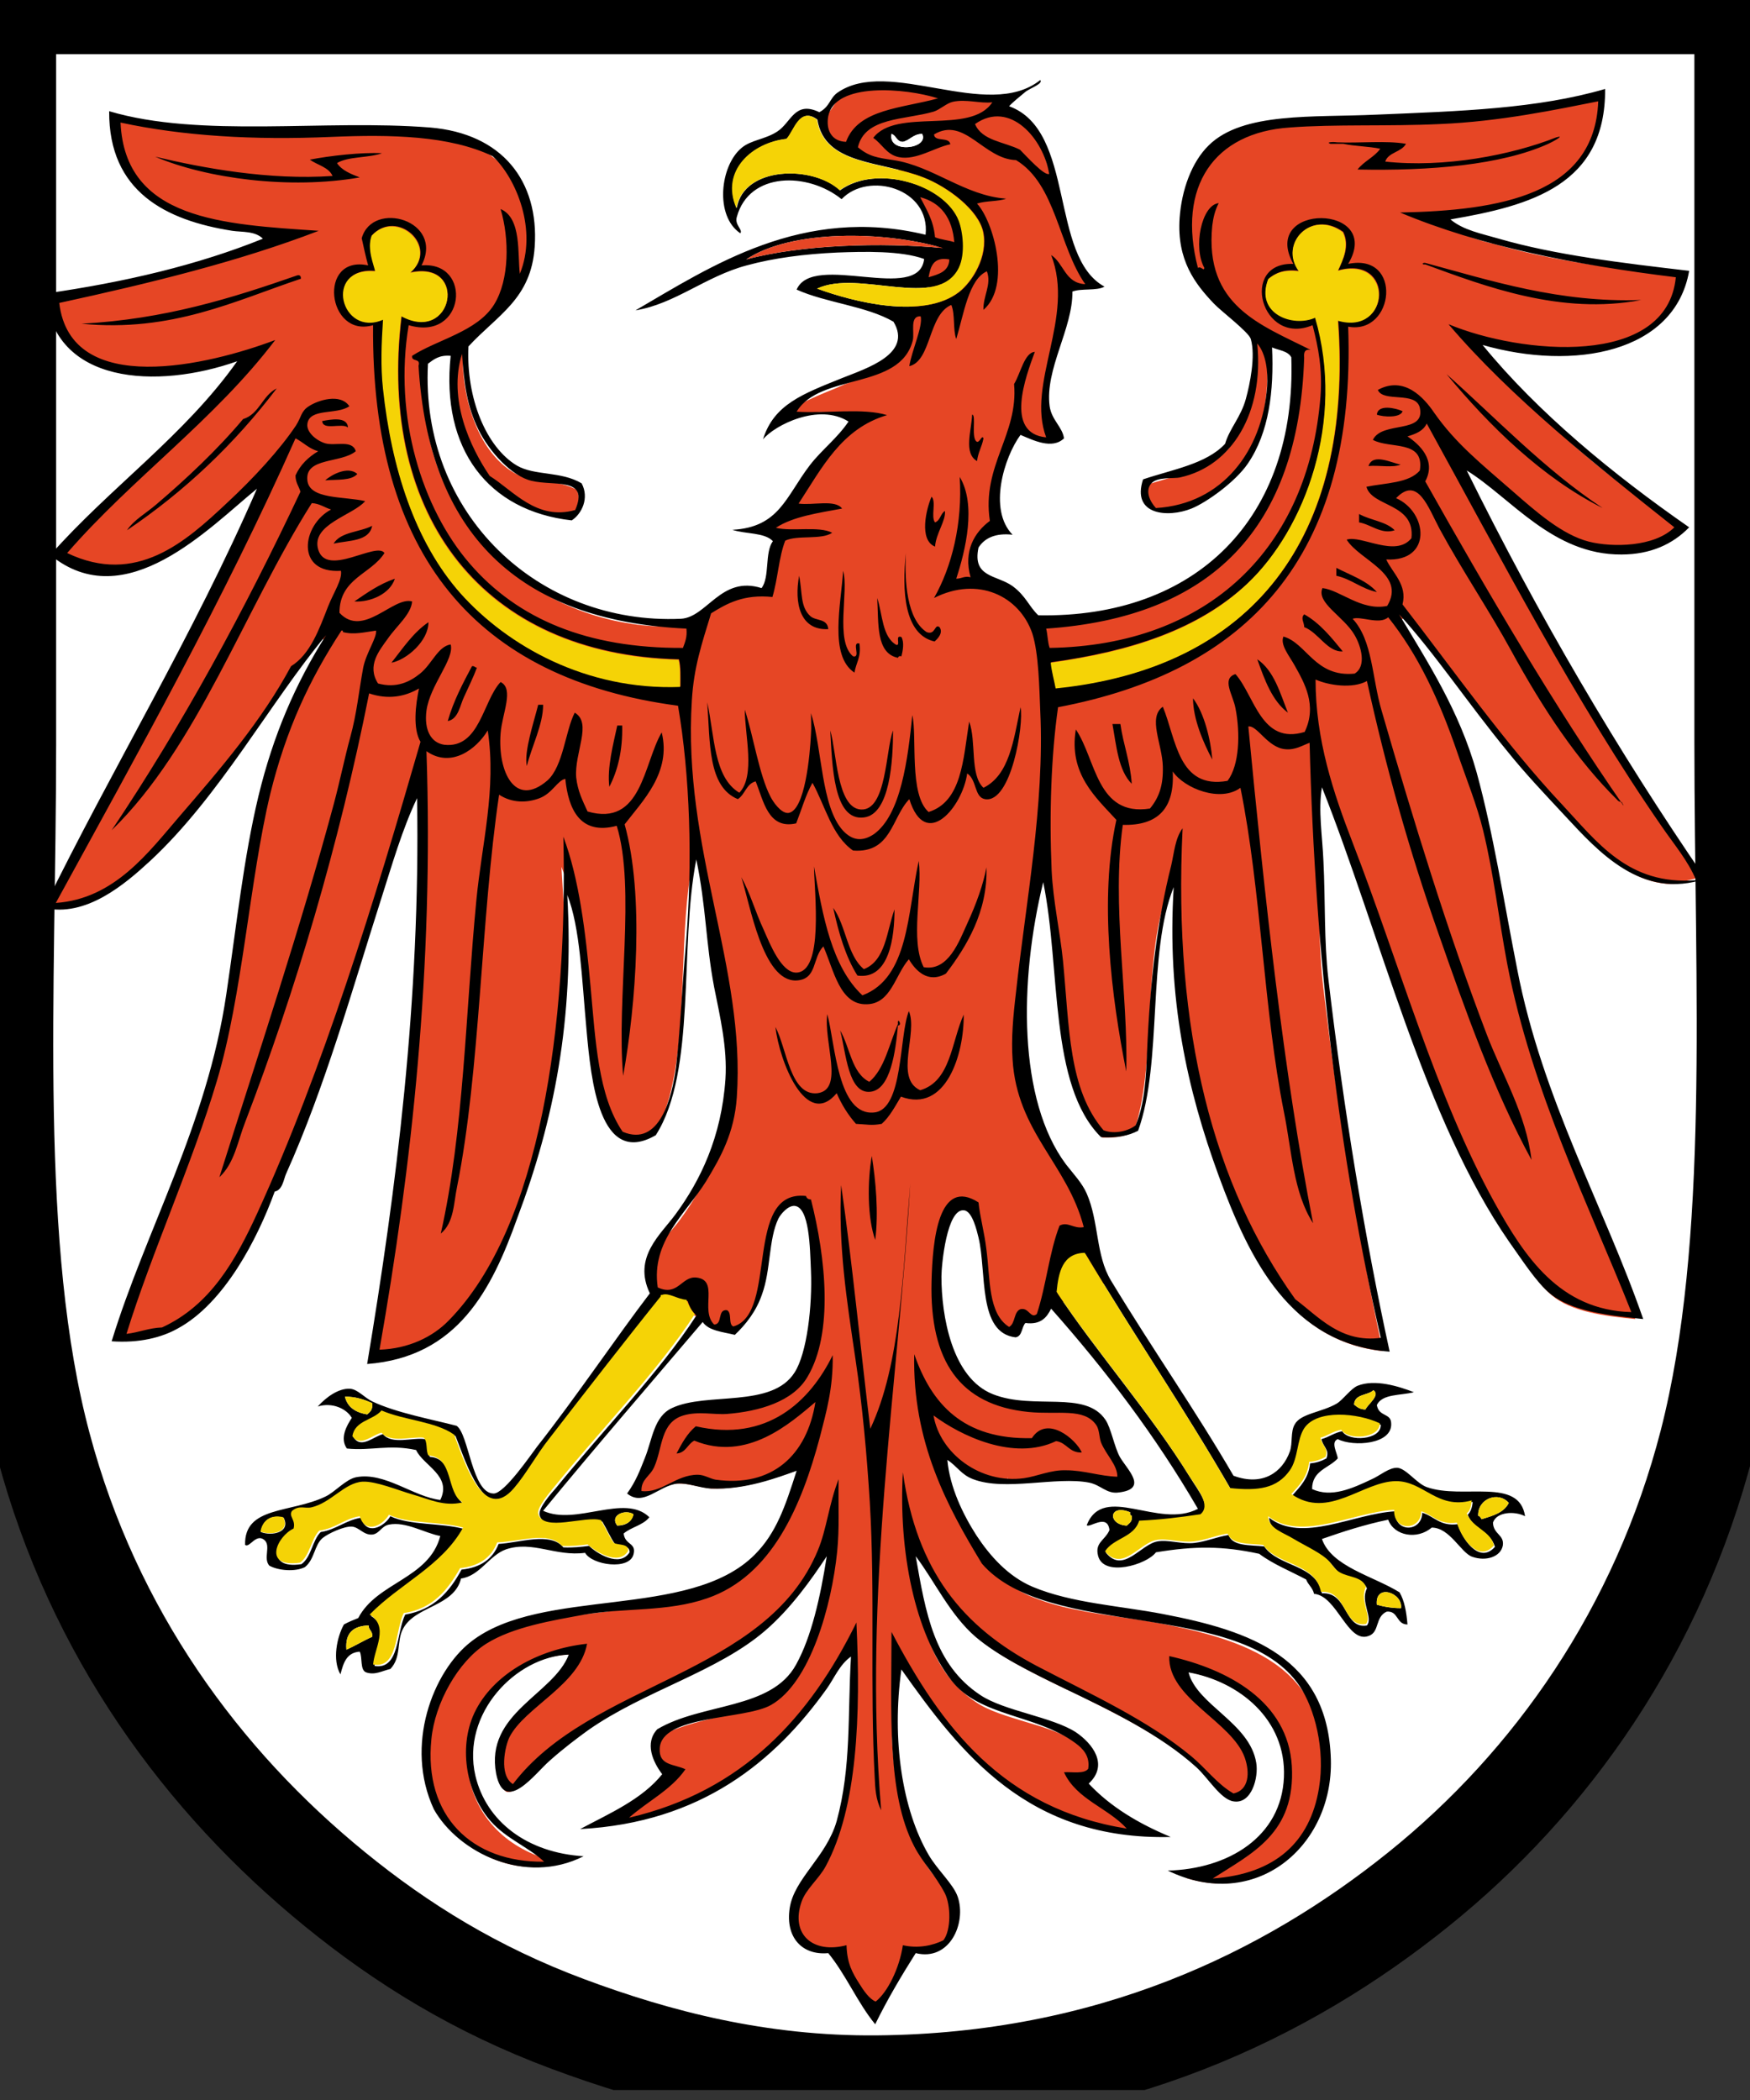 <svg width="55" height="66" viewBox="0 0 55 66" fill="none" xmlns="http://www.w3.org/2000/svg">
<rect x="0" y="0" width="55" height="66" fill="#333333" stroke="none"/>
<title>Wappen Brandenburg</title>
<g clip-path="url(#clip0_5144_12404)">
<path d="M0.264 0.357C0.264 0.357 0.264 15.703 0.264 23.423C0.264 31.111 -0.295 39.219 1.367 45.432C2.936 51.319 6.353 55.978 10.531 59.38C12.628 61.089 14.958 62.533 17.831 63.605C20.658 64.661 23.873 65.5 27.555 65.469C34.886 65.407 40.446 62.704 44.578 59.38C48.772 56.01 52.127 51.226 53.649 45.323C55.249 39.079 54.752 31.034 54.752 23.314C54.752 15.579 54.752 0.202 54.752 0.202H0.311L0.264 0.357Z" fill="white" stroke="black" stroke-width="3" stroke-miterlimit="10"/>
<path d="M53.369 27.585C50.635 23.578 48.15 19.322 45.975 14.942L45.742 14.461L46.208 14.74C46.612 14.989 47.001 15.299 47.404 15.641C48.367 16.433 49.47 17.334 50.946 17.334H50.977C51.738 17.334 52.375 17.101 52.872 16.635C50.169 14.756 48.026 12.861 46.519 11.012L46.208 10.624L46.69 10.764C47.467 10.981 48.274 11.106 49.02 11.106C49.144 11.106 49.284 11.106 49.408 11.09C50.309 11.043 51.101 10.81 51.691 10.438C52.359 10.018 52.763 9.428 52.934 8.698C50.822 8.45 48.818 8.201 47.094 7.704C47.016 7.688 46.938 7.657 46.861 7.642H46.845C46.379 7.518 45.898 7.378 45.525 7.083L45.261 6.865L45.603 6.803C46.814 6.601 48.041 6.322 48.926 5.747C49.827 5.141 50.293 4.256 50.325 3.044C48.616 3.51 46.705 3.65 44.686 3.743H44.578C44.282 3.759 43.987 3.774 43.692 3.79H43.614L43.273 3.805C42.916 3.821 42.558 3.821 42.201 3.836C41.393 3.852 40.555 3.868 39.825 3.992C39.032 4.116 38.473 4.365 38.1 4.737C37.619 5.203 37.308 6.011 37.231 6.927C37.138 8.185 37.681 8.884 38.256 9.506C38.334 9.583 38.489 9.708 38.644 9.863C39.095 10.251 39.39 10.515 39.452 10.686C39.638 11.292 39.405 12.255 39.297 12.643C39.203 12.97 39.063 13.218 38.924 13.466C38.815 13.668 38.706 13.855 38.644 14.057L38.629 14.088L38.597 14.119C38.132 14.631 37.37 14.849 36.656 15.051C36.438 15.113 36.237 15.175 36.035 15.237C35.957 15.517 35.988 15.734 36.128 15.858C36.237 15.967 36.438 16.029 36.687 16.029C36.904 16.029 37.169 15.983 37.386 15.889C37.867 15.703 38.753 15.035 39.095 14.523C39.669 13.684 39.902 12.519 39.825 10.981L39.809 10.748L40.026 10.826C40.073 10.841 40.12 10.857 40.166 10.873C40.368 10.935 40.586 10.997 40.694 11.199L40.71 11.23V11.261C40.803 13.777 40.073 15.874 38.613 17.35C37.215 18.779 35.212 19.524 32.819 19.524C32.742 19.524 32.664 19.524 32.587 19.524H32.524L32.478 19.477C32.338 19.353 32.245 19.213 32.152 19.089C32.027 18.918 31.903 18.747 31.686 18.577C31.561 18.483 31.406 18.421 31.251 18.359C30.847 18.188 30.381 18.002 30.552 17.21V17.179L30.567 17.163C30.754 16.868 31.049 16.697 31.453 16.682C30.893 15.734 31.437 14.243 31.888 13.622L31.965 13.529L32.074 13.575L32.152 13.606C32.385 13.7 32.68 13.824 32.928 13.824C33.037 13.824 33.146 13.793 33.223 13.746C33.192 13.637 33.13 13.544 33.053 13.42C32.944 13.249 32.819 13.063 32.788 12.799C32.695 12.146 32.928 11.463 33.146 10.795C33.316 10.251 33.503 9.692 33.503 9.18V9.071L33.612 9.04C33.767 8.993 33.953 8.978 34.124 8.978C34.186 8.978 34.248 8.978 34.311 8.962C33.658 8.418 33.441 7.409 33.208 6.368C32.944 5.141 32.664 3.883 31.639 3.495L31.422 3.417L31.577 3.246C31.623 3.2 31.67 3.153 31.732 3.106C31.546 3.137 31.36 3.153 31.158 3.153C30.583 3.153 29.962 3.044 29.371 2.936C28.766 2.827 28.191 2.734 27.678 2.734C27.135 2.734 26.731 2.842 26.405 3.075C26.327 3.137 26.28 3.2 26.218 3.293C26.141 3.417 26.047 3.572 25.83 3.697L25.799 3.712V3.743C25.908 4.427 26.451 4.613 27.135 4.846C27.368 4.924 27.616 5.001 27.865 5.126C28.129 5.25 28.377 5.421 28.595 5.623L29.03 6.042L28.439 5.887C28.3 5.856 28.175 5.825 28.036 5.809C28.144 5.84 28.238 5.871 28.346 5.918C28.968 6.213 29.309 6.772 29.247 7.44L29.232 7.595C29.263 7.611 29.309 7.611 29.34 7.626L29.465 7.657V7.782V7.797C29.465 7.813 29.465 7.813 29.465 7.828V7.999L29.294 7.984C29.045 7.968 28.797 7.953 28.548 7.937C28.75 7.968 28.936 8.015 29.107 8.077L29.216 8.123L29.201 8.248C29.138 8.745 28.766 8.9 28.424 8.962C28.533 8.962 28.657 8.978 28.766 8.978C28.812 8.978 28.874 8.978 28.921 8.978L29.247 8.962L29.061 9.226C28.766 9.63 28.377 9.832 27.911 9.832H27.896C27.803 9.832 27.694 9.832 27.601 9.816C27.803 9.894 27.989 9.972 28.16 10.08L28.191 10.096L28.206 10.127C28.362 10.407 28.408 10.671 28.315 10.904C28.113 11.478 27.305 11.789 26.7 12.022C26.622 12.053 26.56 12.069 26.498 12.1L26.389 12.146L26.327 12.177C25.411 12.55 24.743 12.814 24.354 13.389C24.556 13.265 24.789 13.156 25.053 13.078C25.317 13.001 25.566 12.954 25.814 12.954C26.156 12.954 26.467 13.032 26.731 13.202L26.871 13.296L26.777 13.435C26.576 13.73 26.343 13.963 26.11 14.197C25.923 14.383 25.721 14.585 25.566 14.802C25.395 15.02 25.255 15.237 25.131 15.439C24.774 15.983 24.463 16.48 23.826 16.728C24.044 16.775 24.246 16.837 24.386 16.992L24.479 17.085L24.401 17.194C24.292 17.334 24.277 17.598 24.261 17.847C24.23 18.142 24.215 18.437 24.059 18.654L23.997 18.747L23.888 18.716C23.749 18.67 23.609 18.654 23.485 18.654C23.034 18.654 22.692 18.918 22.382 19.182C22.087 19.415 21.792 19.664 21.419 19.679C21.294 19.679 21.155 19.695 21.03 19.695C18.949 19.695 16.93 18.872 15.501 17.443C13.963 15.905 13.187 13.808 13.311 11.54V11.478L13.357 11.432C13.513 11.307 13.715 11.137 14.056 11.137C14.088 11.137 14.119 11.137 14.15 11.137L14.305 11.152L14.289 11.307C14.15 12.69 14.414 13.886 15.05 14.756C15.687 15.61 16.666 16.138 17.893 16.293C18.11 16.122 18.297 15.75 18.126 15.393C17.815 15.222 17.474 15.175 17.132 15.128C16.775 15.082 16.433 15.035 16.138 14.849C15.641 14.554 15.206 14.01 14.926 13.296C14.647 12.597 14.507 11.774 14.553 10.966V10.904L14.585 10.857C14.802 10.624 15.02 10.407 15.237 10.22C15.967 9.552 16.542 9.009 16.619 7.813C16.681 6.819 16.448 5.949 15.905 5.328C15.361 4.691 14.507 4.302 13.451 4.209C12.829 4.163 12.146 4.132 11.276 4.132C10.701 4.132 10.127 4.147 9.568 4.147C9.008 4.163 8.434 4.163 7.875 4.163C6.492 4.163 4.908 4.116 3.526 3.743C3.541 4.256 3.634 4.706 3.821 5.095C4.007 5.498 4.271 5.84 4.628 6.135C5.25 6.632 6.119 6.974 7.315 7.145C7.393 7.16 7.455 7.16 7.548 7.16C7.828 7.176 8.123 7.207 8.356 7.424L8.527 7.595L8.309 7.688C6.383 8.465 4.193 9.024 1.584 9.397C1.677 10.205 2.05 10.795 2.656 11.199C3.199 11.556 3.945 11.727 4.815 11.727H4.861C5.669 11.727 6.539 11.556 7.378 11.261L7.844 11.106L7.564 11.509C6.585 12.892 5.343 14.041 4.131 15.159C3.339 15.889 2.516 16.651 1.786 17.474C2.205 17.8 2.671 17.971 3.153 18.002C3.215 18.002 3.261 18.002 3.324 18.002C3.743 18.002 4.193 17.893 4.659 17.691C5.653 17.256 6.616 16.449 7.378 15.796C7.579 15.626 7.766 15.455 7.952 15.315L8.449 14.911L8.201 15.501C7.005 18.266 5.591 20.891 4.24 23.438C3.355 25.069 2.454 26.762 1.615 28.486C1.708 28.502 1.801 28.502 1.895 28.502C2.314 28.502 2.749 28.378 3.199 28.129C3.743 27.834 4.224 27.399 4.644 27.026C5.964 25.784 7.067 24.215 8.139 22.677C8.807 21.73 9.428 20.829 10.08 20.037L10.329 20.223C9.381 21.745 8.729 23.314 8.278 25.147C7.921 26.607 7.719 28.129 7.486 29.76C7.409 30.288 7.346 30.832 7.253 31.375C6.865 34.016 5.933 36.315 5.032 38.551C4.535 39.763 4.085 40.928 3.696 42.108C3.743 42.108 3.774 42.108 3.821 42.108C4.613 42.108 5.172 41.891 5.498 41.704C6.135 41.347 6.741 40.726 7.315 39.856C7.859 39.002 8.247 38.085 8.48 37.48L8.511 37.402L8.605 37.386C8.698 37.371 8.744 37.246 8.791 37.076C8.807 37.014 8.822 36.951 8.853 36.905C9.816 34.746 10.562 32.385 11.261 30.086V30.071C11.447 29.465 11.633 28.859 11.835 28.253C11.882 28.082 11.944 27.912 11.991 27.741C12.27 26.855 12.55 25.939 12.938 25.131L13.218 24.526L13.233 25.193C13.342 31.764 12.519 37.759 11.695 42.791C14.352 42.496 15.346 40.415 16.138 38.287C16.744 36.672 17.163 35.134 17.427 33.565C17.706 31.841 17.8 30.102 17.706 28.253L17.644 27.244L18.002 28.191C18.328 29.061 18.421 30.226 18.53 31.562C18.545 31.857 18.576 32.152 18.607 32.447C18.701 33.472 18.872 35.367 19.633 35.755C19.726 35.802 19.834 35.833 19.943 35.833C20.114 35.833 20.316 35.771 20.549 35.647C21.31 34.42 21.388 32.431 21.465 30.521C21.512 29.356 21.559 28.145 21.761 27.104L21.9 26.343L22.056 27.088C22.227 27.881 22.289 28.564 22.366 29.232C22.428 29.822 22.491 30.412 22.615 31.065C22.646 31.204 22.677 31.344 22.692 31.484C22.863 32.292 23.019 33.13 22.972 34C22.863 35.616 22.335 37.029 21.372 38.334C21.294 38.443 21.201 38.551 21.108 38.66C20.642 39.219 20.176 39.778 20.549 40.617L22.18 41.549L22.211 41.565L22.227 41.596C22.335 41.766 22.615 41.828 22.894 41.875C22.956 41.891 23.019 41.906 23.081 41.922C23.438 41.596 23.686 41.207 23.842 40.772C23.966 40.431 24.013 40.042 24.059 39.654C24.121 39.188 24.183 38.738 24.354 38.38C24.432 38.225 24.681 37.883 24.976 37.883C24.991 37.883 24.991 37.883 25.007 37.883C25.566 37.93 25.613 39.017 25.644 39.903V40.058C25.69 41.161 25.519 42.683 25.116 43.335C24.634 44.081 23.671 44.158 22.724 44.236C22.149 44.283 21.605 44.314 21.201 44.516C20.828 44.702 20.704 45.121 20.564 45.556C20.518 45.712 20.471 45.867 20.409 46.007L20.378 46.084C20.254 46.411 20.145 46.706 19.912 47.032C19.959 47.063 20.021 47.063 20.067 47.063C20.223 47.063 20.409 46.97 20.596 46.877C20.797 46.768 21.015 46.659 21.264 46.628C21.31 46.628 21.341 46.628 21.388 46.628C21.559 46.628 21.745 46.675 21.916 46.706C22.071 46.737 22.211 46.768 22.351 46.783C22.413 46.783 22.475 46.783 22.522 46.783C23.453 46.783 24.37 46.442 24.929 46.255L24.96 46.24L25.255 46.131L25.162 46.426C24.805 47.529 24.525 48.399 23.811 49.098C22.692 50.216 20.86 50.433 19.073 50.651C17.52 50.837 15.905 51.039 14.88 51.847C14.289 52.313 13.792 53.12 13.544 54.006C13.264 55.016 13.342 56.056 13.746 56.941C14.119 57.594 14.818 58.169 15.61 58.464C16.014 58.619 16.417 58.681 16.821 58.681C17.132 58.681 17.442 58.635 17.722 58.557C16.184 58.277 15.082 57.33 14.771 55.978C14.569 55.078 14.787 54.146 15.377 53.369C15.998 52.561 16.93 52.049 17.831 52.002L18.064 51.987L17.971 52.204C17.769 52.717 17.349 53.09 16.899 53.509C16.184 54.161 15.501 54.767 15.703 55.87C15.749 56.118 15.827 56.289 15.936 56.32C15.951 56.32 15.967 56.32 15.982 56.32C16.215 56.32 16.588 55.947 16.852 55.668C16.945 55.559 17.054 55.466 17.132 55.388C17.582 55 18.002 54.674 18.359 54.41C19.167 53.835 20.099 53.4 20.999 52.981C22.087 52.468 23.127 51.987 23.919 51.288C24.696 50.62 25.333 49.719 25.799 49.02L26.187 48.43L26.078 49.129C25.83 50.682 25.519 51.769 25.1 52.53C24.603 53.462 23.578 53.711 22.506 53.975C21.885 54.13 21.232 54.285 20.704 54.596C20.347 55.016 20.704 55.575 20.875 55.808L20.953 55.901L20.875 55.994C20.363 56.631 19.617 57.035 18.887 57.407C19.524 57.33 20.145 57.206 20.72 57.019C21.45 56.786 22.149 56.475 22.786 56.056C23.904 55.357 24.898 54.394 25.814 53.105C25.877 53.012 25.954 52.903 26.016 52.794C26.172 52.53 26.327 52.266 26.607 52.064L26.871 51.878L26.855 52.204C26.824 52.732 26.808 53.26 26.793 53.757C26.762 55 26.731 56.165 26.389 57.392C26.234 57.982 25.892 58.433 25.581 58.867C25.271 59.287 24.991 59.675 24.929 60.11C24.867 60.529 24.96 60.887 25.178 61.104C25.349 61.275 25.581 61.368 25.861 61.368C25.908 61.368 25.954 61.368 25.985 61.368L26.063 61.353L26.11 61.415C26.389 61.757 26.622 62.16 26.855 62.533C27.041 62.844 27.228 63.17 27.445 63.45C27.803 62.751 28.191 62.098 28.595 61.461L28.626 61.43L28.688 61.337L28.797 61.368C28.89 61.384 28.968 61.399 29.045 61.399C29.278 61.399 29.48 61.306 29.651 61.12C29.962 60.794 30.07 60.219 29.93 59.768C29.868 59.551 29.666 59.318 29.465 59.085C29.309 58.899 29.154 58.697 29.03 58.479C28.16 57.019 27.834 54.814 28.144 52.577L28.191 52.189L28.424 52.515C29.387 53.866 30.35 55.171 31.639 56.134C32.928 57.112 34.373 57.625 36.05 57.687C35.243 57.283 34.59 56.833 34.078 56.274L33.969 56.165L34.078 56.056C34.264 55.885 34.342 55.699 34.311 55.513C34.279 55.233 34.047 54.907 33.674 54.674C33.316 54.441 32.757 54.27 32.229 54.115C31.67 53.944 31.08 53.773 30.692 53.509C29.201 52.53 28.921 50.868 28.61 49.113V49.098L28.502 48.445L28.89 48.989C29.076 49.237 29.247 49.502 29.418 49.797C29.791 50.402 30.179 51.024 30.723 51.474C31.437 52.08 32.478 52.592 33.472 53.074L33.612 53.136C34.978 53.804 36.532 54.55 37.666 55.575C37.79 55.699 37.914 55.839 38.054 55.994C38.287 56.258 38.535 56.569 38.753 56.6C38.768 56.6 38.784 56.6 38.815 56.6C38.908 56.6 38.986 56.569 39.063 56.491C39.265 56.289 39.343 55.839 39.297 55.544C39.203 54.922 38.691 54.472 38.194 54.021C37.743 53.618 37.308 53.229 37.169 52.732L37.106 52.499L37.339 52.546C38.893 52.825 40.523 54.021 40.446 55.994C40.368 57.827 38.893 58.805 37.277 59.023C37.635 59.132 37.976 59.194 38.334 59.194C38.396 59.194 38.442 59.194 38.504 59.194C39.048 59.163 39.56 59.007 40.026 58.712C40.524 58.386 40.943 57.92 41.222 57.361C41.518 56.786 41.657 56.118 41.642 55.45C41.595 54.037 41.083 52.996 40.058 52.282C39.079 51.598 37.759 51.272 36.485 51.024C36.066 50.946 35.631 50.884 35.212 50.822C34.233 50.682 33.223 50.527 32.353 50.154C31.67 49.859 31.049 49.3 30.521 48.476C30.148 47.902 29.682 47.016 29.589 46.038L29.558 45.696L29.837 45.883C29.962 45.96 30.055 46.053 30.148 46.147C30.288 46.286 30.412 46.395 30.614 46.473C30.878 46.566 31.189 46.612 31.623 46.612C31.639 46.612 31.639 46.612 31.655 46.612V46.566L31.67 46.411V46.566V46.612C31.981 46.612 32.307 46.581 32.633 46.566C32.959 46.535 33.301 46.519 33.612 46.519C33.86 46.519 34.078 46.535 34.264 46.566C34.435 46.597 34.575 46.675 34.699 46.737C34.839 46.814 34.932 46.861 35.072 46.861C35.087 46.861 35.103 46.861 35.134 46.861C35.429 46.83 35.491 46.752 35.507 46.737C35.553 46.644 35.382 46.411 35.258 46.24C35.196 46.147 35.134 46.053 35.072 45.976C34.978 45.805 34.901 45.587 34.839 45.37C34.761 45.153 34.699 44.935 34.621 44.826C34.295 44.329 33.643 44.329 32.897 44.314C32.307 44.298 31.717 44.298 31.142 44.065C30.521 43.817 30.055 43.258 29.76 42.388C29.465 41.549 29.418 40.664 29.418 40.229C29.418 39.98 29.527 38.505 29.977 38.116C30.055 38.039 30.148 38.008 30.257 38.008C30.272 38.008 30.288 38.008 30.303 38.008C30.614 38.054 30.769 38.505 30.878 38.94L30.893 38.971C30.971 39.281 31.002 39.654 31.033 40.042C31.127 41.161 31.235 41.906 31.903 41.999C31.934 41.984 31.95 41.953 31.981 41.86C32.012 41.766 32.043 41.673 32.121 41.596L32.167 41.549L32.245 41.565C32.291 41.565 32.322 41.565 32.369 41.565C32.664 41.565 32.788 41.425 32.897 41.192L32.928 41.145L32.975 41.13L34.699 40.337C34.481 39.918 34.404 39.452 34.326 38.971C34.248 38.551 34.186 38.116 34.016 37.728C33.922 37.511 33.752 37.309 33.596 37.107C33.519 37.014 33.441 36.92 33.379 36.843C32.664 35.88 32.245 34.466 32.152 32.727C32.074 31.235 32.245 29.511 32.633 27.881L32.788 27.213L32.928 27.896C33.115 28.766 33.192 29.744 33.27 30.692C33.363 31.686 33.441 32.727 33.643 33.627C33.86 34.59 34.186 35.289 34.652 35.755C34.715 35.755 34.761 35.755 34.808 35.755C35.134 35.755 35.398 35.693 35.631 35.584C35.988 34.559 36.066 33.224 36.128 31.934C36.206 30.552 36.283 29.108 36.703 28.02L37.06 27.119L36.998 28.098C36.827 31.142 37.262 33.907 38.411 37.06C38.846 38.256 39.405 39.623 40.26 40.679C41.129 41.735 42.17 42.326 43.459 42.465C42.682 38.831 42.03 34.839 41.58 30.94C41.487 30.164 41.471 29.34 41.456 28.548V28.533C41.456 28.098 41.44 27.663 41.424 27.228C41.409 26.995 41.393 26.762 41.378 26.56C41.331 26.001 41.285 25.442 41.378 24.898L41.471 24.339L41.673 24.867C42.232 26.265 42.729 27.741 43.257 29.309V29.325C44.453 32.835 45.68 36.454 47.529 39.126C47.575 39.204 47.622 39.266 47.684 39.343C48.041 39.856 48.429 40.431 48.771 40.71C49.377 41.223 50.418 41.363 51.396 41.456C50.977 40.291 50.495 39.157 49.998 37.945C49.035 35.662 48.026 33.317 47.513 30.645C47.404 30.071 47.296 29.511 47.202 28.952C46.923 27.368 46.643 25.877 46.255 24.479C45.789 22.786 44.95 21.404 44.143 20.068L44.111 20.006C44.034 19.881 43.956 19.742 43.879 19.602L44.127 19.415C44.748 20.099 45.354 20.907 45.991 21.745C46.472 22.382 46.954 23.034 47.482 23.671C47.964 24.262 48.507 24.852 49.035 25.411L49.284 25.675L49.346 25.753C49.858 26.312 50.449 26.933 51.132 27.352C51.629 27.648 52.111 27.787 52.608 27.787C52.872 27.694 53.12 27.663 53.369 27.585ZM29.03 4.582C28.905 4.706 28.703 4.768 28.471 4.768C28.377 4.768 28.222 4.753 28.098 4.691C27.911 4.598 27.818 4.411 27.865 4.194L27.896 4.007L28.067 4.069C28.175 4.1 28.222 4.178 28.268 4.24C28.315 4.287 28.331 4.302 28.346 4.318C28.408 4.302 28.455 4.271 28.517 4.225C28.626 4.163 28.75 4.069 28.952 4.069H29.045L29.092 4.163C29.185 4.302 29.154 4.458 29.03 4.582Z" fill="#E64625"/>
<path d="M31.715 3.339C33.812 4.101 32.974 8.061 34.713 9.009C34.465 9.149 33.983 9.055 33.704 9.164C33.719 10.329 32.834 11.603 32.989 12.768C33.051 13.203 33.393 13.42 33.44 13.777C33.067 14.134 32.477 13.839 32.073 13.668C31.56 14.367 31.048 16.014 31.824 16.806C31.281 16.744 30.939 16.915 30.753 17.21C30.551 18.157 31.327 18.064 31.824 18.421C32.244 18.732 32.337 19.058 32.632 19.338C37.587 19.431 40.755 16.293 40.584 11.23C40.476 11.028 40.196 11.012 39.979 10.919C40.041 12.286 39.886 13.591 39.218 14.569C38.829 15.144 37.913 15.796 37.447 15.983C36.717 16.278 35.552 16.2 35.925 15.066C36.841 14.756 37.913 14.585 38.503 13.948C38.643 13.466 39 13.109 39.156 12.535C39.28 12.084 39.466 11.199 39.311 10.655C39.249 10.438 38.363 9.77 38.146 9.537C37.571 8.931 36.981 8.186 37.074 6.85C37.136 5.98 37.447 5.095 37.991 4.566C39.062 3.51 41.283 3.697 43.256 3.603C45.897 3.495 48.32 3.417 50.447 2.796C50.463 5.809 48.133 6.461 45.586 6.896C45.99 7.238 46.58 7.347 47.108 7.502C48.879 8.015 50.96 8.263 53.088 8.512C52.638 11.09 49.469 11.665 46.596 10.842C48.335 12.97 50.696 14.911 53.088 16.573C52.575 17.101 51.877 17.427 50.96 17.427C48.801 17.443 47.481 15.641 46.098 14.787C48.335 19.322 50.836 23.594 53.601 27.616C51.597 28.3 50.23 26.762 49.189 25.644C48.568 24.976 47.931 24.308 47.372 23.609C46.145 22.118 45.073 20.503 43.971 19.307C44.871 20.813 45.865 22.335 46.409 24.277C46.937 26.203 47.263 28.331 47.683 30.459C48.475 34.559 50.416 37.914 51.644 41.456C50.587 41.347 49.391 41.223 48.708 40.648C48.288 40.306 47.822 39.576 47.434 39.033C44.763 35.181 43.38 29.356 41.547 24.743C41.423 25.473 41.563 26.281 41.594 27.073C41.656 28.3 41.61 29.589 41.749 30.77C42.231 34.886 42.899 38.924 43.675 42.481C40.553 42.248 39.264 39.576 38.301 36.951C37.307 34.233 36.67 31.375 36.888 27.881C36.049 29.962 36.546 33.379 35.769 35.538C35.474 35.693 35.102 35.771 34.605 35.74C32.958 34.109 33.346 30.443 32.787 27.725C32.026 30.832 31.995 34.575 33.502 36.594C33.719 36.874 34.014 37.184 34.154 37.511C34.542 38.396 34.434 39.452 34.915 40.244C36.251 42.45 37.556 44.298 38.767 46.38C39.684 46.721 40.305 46.271 40.538 45.618C40.631 45.354 40.553 44.997 40.693 44.764C40.88 44.422 41.532 44.391 42.013 44.112C42.215 43.988 42.448 43.646 42.666 43.553C43.209 43.335 43.955 43.568 44.437 43.755C44.017 43.863 43.442 43.801 43.272 44.158C43.334 44.531 43.706 44.407 43.722 44.718C43.784 45.401 42.526 45.479 42.044 45.23C41.812 45.323 42.029 45.665 42.044 45.836C41.765 46.147 41.237 46.209 41.237 46.799C41.843 47.078 42.495 46.783 43.116 46.488C43.365 46.38 43.66 46.115 43.924 46.131C44.203 46.162 44.53 46.628 44.84 46.737C45.974 47.141 47.745 46.411 47.931 47.653C47.605 47.482 47.03 47.513 46.922 47.855C46.937 48.228 47.279 48.228 47.232 48.57C47.17 48.927 46.704 49.082 46.269 48.927C45.912 48.803 45.57 48.01 44.996 48.01C44.545 48.399 43.815 48.275 43.629 47.762C42.883 47.917 42.215 48.135 41.547 48.368C41.843 49.237 43.163 49.533 43.986 50.045C44.141 50.309 44.203 50.666 44.235 51.055C43.877 51.055 43.955 50.62 43.582 50.651C43.209 50.822 43.365 51.288 43.023 51.412C42.355 51.676 42.029 50.154 41.299 50.092C41.252 49.89 41.113 49.812 41.05 49.641C40.553 49.377 40.01 49.16 39.575 48.834C38.425 48.585 37.556 48.585 36.329 48.787C36.049 49.175 34.682 49.579 34.511 48.896C34.403 48.476 34.729 48.414 34.869 48.088C34.806 47.544 34.232 48.041 34.154 47.933C34.682 46.597 36.406 48.073 37.649 47.42C36.313 45.121 34.744 43.056 33.036 41.13C32.896 41.409 32.71 41.642 32.228 41.58C32.104 41.704 32.135 41.999 31.917 42.031C30.721 41.891 31.017 39.996 30.753 38.893C30.706 38.707 30.566 38.07 30.302 38.039C29.758 37.961 29.588 39.763 29.588 40.12C29.588 41.347 29.914 43.304 31.203 43.817C32.492 44.329 34.108 43.677 34.744 44.624C34.915 44.873 35.024 45.479 35.195 45.789C35.428 46.193 36.111 46.799 35.148 46.908C34.775 46.954 34.605 46.675 34.232 46.597C33.191 46.395 31.591 46.877 30.582 46.488C30.209 46.349 30.085 46.084 29.774 45.883C29.852 46.752 30.271 47.607 30.69 48.259C31.11 48.896 31.684 49.548 32.461 49.874C33.688 50.387 35.195 50.465 36.562 50.729C39.311 51.257 41.734 52.095 41.827 55.295C41.905 58.029 39.451 60.126 36.701 58.79C38.596 58.743 40.274 57.734 40.352 55.854C40.429 54.037 38.938 52.841 37.354 52.561C37.618 53.587 39.28 54.146 39.482 55.404C39.559 55.854 39.342 56.709 38.767 56.615C38.363 56.553 37.975 55.885 37.602 55.544C36.453 54.503 34.869 53.742 33.44 53.059C32.383 52.546 31.374 52.049 30.659 51.443C29.852 50.744 29.37 49.688 28.78 48.911C29.09 50.682 29.355 52.313 30.815 53.276C31.56 53.773 33.067 53.959 33.812 54.441C34.34 54.798 34.853 55.466 34.216 56.056C34.9 56.786 35.785 57.314 36.795 57.734C32.306 57.842 30.209 55.124 28.329 52.468C28.019 54.689 28.36 56.879 29.184 58.293C29.463 58.774 29.96 59.209 30.1 59.613C30.38 60.436 29.852 61.648 28.78 61.384C28.329 62.098 27.895 62.828 27.506 63.62C26.947 62.937 26.59 62.067 26.031 61.384C25.207 61.461 24.679 60.887 24.819 59.97C24.959 59.038 25.968 58.37 26.295 57.237C26.761 55.528 26.636 53.913 26.745 52.064C26.388 52.313 26.217 52.748 25.984 53.074C24.353 55.357 22.039 57.283 18.233 57.485C19.165 56.988 20.175 56.553 20.812 55.761C20.517 55.373 20.253 54.782 20.657 54.348C22.07 53.509 24.244 53.742 25.021 52.313C25.503 51.443 25.782 50.2 25.984 48.911C25.503 49.641 24.85 50.558 24.058 51.241C22.551 52.546 20.253 53.136 18.482 54.379C18.14 54.627 17.705 54.953 17.27 55.342C16.835 55.715 15.857 57.066 15.593 55.745C15.236 53.835 17.395 53.26 17.876 52.002C16.214 52.064 14.49 53.851 14.941 55.808C15.282 57.252 16.572 58.231 18.342 58.339C16.494 59.271 14.397 58.215 13.636 56.864C12.704 54.86 13.605 52.53 14.801 51.598C17.022 49.859 21.666 50.915 23.716 48.865C24.4 48.181 24.679 47.343 25.037 46.224C24.431 46.442 23.406 46.83 22.349 46.783C21.992 46.768 21.619 46.597 21.278 46.628C20.688 46.706 20.222 47.358 19.709 46.939C19.989 46.55 20.113 46.209 20.268 45.82C20.501 45.246 20.548 44.516 21.122 44.252C22.21 43.739 24.26 44.267 24.974 43.133C25.363 42.528 25.534 41.036 25.487 39.934C25.456 39.204 25.44 37.946 24.974 37.899C24.773 37.883 24.54 38.147 24.462 38.303C24.151 38.955 24.229 39.918 23.949 40.679C23.763 41.223 23.437 41.627 23.095 41.953C22.722 41.86 22.272 41.829 22.085 41.549C20.408 43.522 18.715 45.479 17.069 47.482C18.109 47.964 19.631 46.923 20.408 47.684C20.222 47.933 19.833 47.995 19.6 48.197C19.647 48.57 20.004 48.476 19.911 48.849C19.787 49.362 18.606 49.191 18.389 48.803C17.457 48.927 16.742 48.414 15.904 48.694C15.376 48.88 15.08 49.533 14.49 49.61C14.273 50.496 13.061 50.465 12.673 51.179C12.455 51.567 12.626 52.08 12.269 52.453C12.005 52.515 11.787 52.655 11.508 52.561C11.306 52.484 11.399 52.096 11.306 51.909C10.887 51.94 10.793 52.266 10.7 52.623C10.436 52.173 10.591 51.443 10.809 51.055C10.949 50.977 11.104 50.915 11.259 50.853C11.85 49.719 13.48 49.626 13.838 48.275C13.341 48.181 12.751 47.809 12.222 47.917C11.989 47.964 11.927 48.197 11.71 48.228C11.43 48.259 11.29 47.995 11.057 47.979C10.809 47.964 10.312 48.197 10.141 48.337C9.877 48.554 9.893 49.005 9.582 49.253C9.271 49.408 8.743 49.362 8.464 49.206C8.262 48.973 8.526 48.585 8.308 48.399C8.044 48.181 7.842 48.663 7.703 48.554C7.671 47.327 9.147 47.56 10.234 47.032C10.529 46.892 10.871 46.488 11.197 46.426C12.098 46.255 12.999 47.047 13.838 47.141C14.211 46.38 13.31 46.069 13.077 45.572C12.222 45.386 11.679 45.603 10.902 45.525C10.669 45.199 10.902 44.795 11.057 44.562C10.887 44.267 10.436 44.065 9.986 44.205C10.25 43.91 10.638 43.63 10.995 43.646C11.244 43.661 11.446 43.925 11.71 44.05C12.471 44.407 13.574 44.609 14.35 44.811C14.739 45.075 14.832 46.939 15.515 46.939C15.857 46.939 16.68 45.727 16.882 45.463C18.094 43.925 19.367 42.031 20.424 40.648C19.88 39.514 20.765 38.8 21.231 38.163C22.008 37.107 22.676 35.74 22.8 33.907C22.862 32.928 22.629 31.95 22.443 31.018C22.179 29.62 22.194 28.502 21.884 27.011C21.34 29.776 21.899 33.659 20.61 35.678C18.839 36.703 18.575 33.938 18.435 32.385C18.28 30.707 18.233 29.154 17.83 28.129C18.047 32.043 17.41 35.227 16.261 38.272C15.453 40.539 14.381 42.652 11.539 42.869C12.455 37.371 13.216 31.437 13.108 25.085C12.642 26.063 12.331 27.151 11.989 28.222C11.057 31.142 10.219 34.156 8.992 36.889C8.914 37.06 8.883 37.402 8.634 37.449C8.091 38.94 7.05 40.959 5.59 41.751C5.093 42.031 4.394 42.217 3.509 42.155C4.581 38.66 6.507 35.352 7.112 31.251C7.438 29.061 7.656 26.964 8.122 25.023C8.588 23.097 9.287 21.481 10.25 19.959C8.479 22.087 6.91 25.023 4.72 27.057C3.928 27.787 2.701 28.843 1.381 28.533C3.555 24.091 6.072 19.975 8.075 15.361C6.584 16.573 3.944 19.384 1.583 17.443C3.447 15.33 5.808 13.684 7.454 11.354C4.953 12.239 1.66 12.1 1.427 9.226C3.928 8.869 6.227 8.325 8.262 7.502C8.013 7.254 7.609 7.3 7.299 7.254C5.217 6.927 3.416 6.027 3.431 3.495C6.305 4.349 10.188 3.743 13.512 4.007C15.779 4.194 16.944 5.685 16.805 7.751C16.696 9.397 15.639 9.894 14.723 10.888C14.646 12.519 15.282 14.057 16.245 14.632C16.805 14.958 17.628 14.802 18.28 15.191C18.529 15.657 18.28 16.154 17.969 16.355C15.329 16.06 13.853 14.103 14.164 11.183C13.807 11.152 13.636 11.292 13.45 11.432C13.201 16.154 16.929 19.648 21.402 19.447C22.225 19.4 22.66 18.08 23.934 18.483C24.198 18.142 24.027 17.365 24.291 17.008C24.027 16.728 23.437 16.791 23.017 16.651C24.493 16.573 24.695 15.61 25.456 14.616C25.829 14.134 26.31 13.777 26.668 13.249C25.736 12.659 24.353 13.358 23.98 13.808C24.322 12.705 25.238 12.379 26.466 11.882C27.242 11.572 28.687 11.121 28.081 10.111C27.227 9.615 25.968 9.521 25.037 9.102C25.549 7.906 28.889 9.552 29.044 8.139C28.314 7.875 27.165 7.906 26.31 7.937C25.285 7.984 24.322 8.108 23.468 8.341C22.179 8.683 21.216 9.552 19.973 9.754C22.349 8.372 25.223 6.446 29.09 7.378C29.246 5.918 27.289 5.374 26.45 6.26C25.394 5.405 23.546 5.39 23.157 6.819C23.079 7.067 23.359 7.223 23.266 7.331C22.458 6.788 22.629 5.203 23.312 4.644C23.608 4.396 24.058 4.38 24.431 4.132C24.866 3.852 24.974 3.153 25.751 3.526C26.077 3.355 26.077 3.091 26.31 2.92C27.926 1.771 31.032 3.836 32.694 2.516C32.787 2.625 32.43 2.749 32.244 2.873C32.057 3.029 31.824 3.215 31.715 3.339ZM26.031 3.65C25.953 4.069 26.124 4.442 26.59 4.458C26.963 3.417 28.376 3.402 29.479 3.091C28.454 2.765 26.248 2.578 26.031 3.65ZM29.945 3.2C29.743 3.246 29.541 3.448 29.339 3.51C28.423 3.774 27.18 3.681 26.963 4.629C27.32 4.924 27.568 4.955 28.081 5.032C29.323 5.219 30.318 6.151 31.622 6.244C31.374 6.337 30.985 6.306 30.706 6.399C31.218 6.943 31.793 8.978 30.908 9.739C30.892 9.304 31.172 8.947 31.017 8.527C30.442 8.776 30.287 9.894 30.053 10.655C29.945 10.36 30.023 9.879 29.898 9.583C29.168 9.894 29.277 11.339 28.578 11.509C28.656 11.012 29.013 10.251 28.935 9.941C28.578 9.925 28.749 10.438 28.687 10.702C28.283 12.271 25.782 11.711 25.037 12.938C25.953 13.001 27.134 12.814 27.879 13.047C26.45 13.466 25.829 14.709 25.099 15.827C25.549 15.89 26.248 15.688 26.466 15.983C25.72 16.123 24.928 16.231 24.384 16.588C24.897 16.713 25.736 16.526 26.155 16.744C25.813 16.977 25.068 16.806 24.679 16.992C24.477 17.505 24.446 18.204 24.276 18.763C23.375 18.67 22.846 18.965 22.349 19.276C22.054 20.239 21.806 20.969 21.744 22.009C21.449 26.684 23.437 30.397 23.157 34.482C23.079 35.616 22.645 36.377 22.194 37.122C21.557 38.147 20.455 39.002 20.672 40.462C21.309 40.757 21.418 40.105 21.884 40.151C22.614 40.229 21.992 41.176 22.443 41.627C22.722 41.627 22.536 41.145 22.846 41.176C23.017 41.254 22.878 41.627 23.049 41.689C24.462 41.285 23.359 37.371 25.332 37.588C25.347 37.65 25.394 37.697 25.487 37.697C25.953 39.53 26.201 41.891 25.378 43.273C24.928 44.05 23.856 44.36 22.846 44.438C22.458 44.469 21.946 44.345 21.48 44.485C20.75 44.702 20.827 45.51 20.563 46.1C20.439 46.395 20.144 46.488 20.16 46.861C20.796 46.939 21.231 46.349 21.93 46.349C22.132 46.349 22.318 46.473 22.489 46.504C24.26 46.752 25.363 45.743 25.627 44.065C24.85 44.718 23.483 45.96 21.821 45.277C21.604 45.386 21.557 45.665 21.262 45.681C21.433 45.354 21.604 45.044 21.868 44.826C24.105 45.339 25.456 44.05 26.171 42.59C26.186 43.646 25.968 44.376 25.767 45.168C25.192 47.327 24.26 49.533 22.225 50.232C20.983 50.666 19.616 50.527 18.373 50.744C17.348 50.931 16.121 51.132 15.282 51.66C14.397 52.22 13.667 53.524 13.558 54.658C13.31 57.081 14.832 58.541 17.1 58.51C16.602 58.044 15.919 57.796 15.422 57.237C14.692 56.413 14.381 54.969 14.909 53.835C15.484 52.624 16.898 51.831 18.451 51.66C18.218 52.95 16.494 53.649 16.012 54.596C15.873 54.876 15.671 55.792 16.121 56.072C18.56 52.856 24.074 52.67 25.704 48.725C25.984 48.057 26.046 47.28 26.357 46.488C26.341 47.374 26.388 47.995 26.31 48.772C26.139 50.449 25.471 52.888 24.229 53.587C23.406 54.053 20.781 53.897 20.734 54.953C20.703 55.497 21.185 55.435 21.542 55.606C21.091 56.258 20.346 56.615 19.771 57.128C23.359 56.289 25.456 53.959 26.916 50.993C27.056 53.913 26.947 56.802 25.953 58.65C25.736 59.054 25.332 59.365 25.192 59.768C24.835 60.794 25.549 61.415 26.605 61.135C26.621 61.71 26.792 62.005 27.009 62.347C27.134 62.549 27.32 62.828 27.522 62.906C27.895 62.611 28.267 61.865 28.376 61.135C28.842 61.244 29.308 61.151 29.65 60.98C29.898 60.654 29.883 59.877 29.696 59.504C29.386 58.914 28.997 58.541 28.733 58.029C27.863 56.367 28.019 53.788 28.019 51.288C29.572 54.254 31.514 56.848 35.412 57.47C34.822 56.817 33.828 56.553 33.44 55.699C33.704 55.683 34.076 55.761 34.201 55.59C34.263 55.186 34.03 54.953 33.797 54.782C32.554 53.866 30.784 53.959 29.898 52.81C28.749 51.319 28.236 48.756 28.376 46.271C28.811 49.377 30.256 51.132 32.585 52.359C34.278 53.245 36.065 54.053 37.447 55.202C37.897 55.575 38.255 56.072 38.767 56.367C39.264 56.258 39.28 55.699 39.124 55.248C38.721 54.099 36.701 53.385 36.748 52.049C38.612 52.468 40.476 53.478 40.6 55.497C40.724 57.625 39.342 58.246 38.115 59.038C40.072 58.899 41.175 57.904 41.454 56.196C41.656 54.969 41.315 53.695 40.849 52.996C39 50.247 32.927 51.536 30.861 49.144C29.774 47.358 28.671 45.323 28.733 42.559C29.277 44.127 30.271 45.246 32.43 45.199C32.911 44.453 33.828 45.246 33.999 45.65C33.595 45.665 33.533 45.339 33.191 45.292C31.855 45.929 30.193 45.121 29.339 44.485C29.541 45.681 30.815 46.644 32.181 46.457C32.616 46.395 33.02 46.193 33.502 46.209C34.076 46.209 34.558 46.395 35.117 46.411C35.117 46.038 34.775 45.743 34.605 45.339C34.542 45.168 34.558 44.935 34.449 44.78C34.061 44.236 33.253 44.469 32.321 44.376C30.162 44.158 29.215 42.776 29.277 40.275C29.308 38.986 29.494 36.983 30.753 37.79C30.799 38.241 30.939 38.738 31.001 39.266C31.125 40.198 31.048 41.285 31.715 41.704C31.917 41.596 31.855 41.223 32.073 41.145C32.337 41.083 32.383 41.456 32.585 41.3C32.88 40.415 32.974 39.359 33.3 38.52C33.564 38.38 33.735 38.629 34.061 38.567C33.548 36.579 31.964 35.585 31.824 33.301C31.778 32.649 31.84 31.95 31.933 31.173C32.228 28.44 32.834 25.302 32.694 22.351C32.663 21.621 32.647 20.549 32.446 19.913C32.042 18.732 30.737 18.095 29.355 18.794C29.914 17.816 30.256 16.449 30.162 14.989C30.69 15.858 30.349 17.288 30.053 18.188C30.224 18.188 30.302 18.095 30.504 18.142C30.271 17.319 30.628 16.728 31.11 16.371C30.846 14.632 32.011 13.668 31.871 12.069C32.073 11.742 32.197 11.075 32.523 11.059C32.244 11.82 31.56 13.622 32.88 13.746C32.244 12.053 33.797 9.972 33.036 8.015C33.44 8.279 33.471 8.9 34.108 8.931C33.269 7.735 33.191 5.794 31.933 5.032C30.908 5.001 30.318 3.65 29.355 4.225C29.37 4.473 29.836 4.287 29.867 4.535C29.386 4.629 28.795 5.048 28.252 4.939C27.863 4.862 27.724 4.52 27.444 4.334C28.174 3.371 30.504 4.256 31.187 3.215C30.815 3.262 30.364 3.106 29.945 3.2ZM45.244 3.899C43.629 3.976 41.936 3.899 40.538 4.007C38.161 4.163 36.981 5.856 37.649 8.419C37.758 8.356 37.835 8.543 37.851 8.419C37.493 7.782 37.758 6.446 38.301 6.384C38.177 6.632 38.13 6.85 38.099 7.098C37.851 9.615 39.621 10.205 41.19 10.997C41.004 10.966 40.973 11.075 40.988 11.245C40.818 16.62 38.068 19.4 32.88 19.757C32.927 19.944 32.927 20.192 32.989 20.363C37.991 20.285 41.128 17.225 41.501 12.457C41.563 11.603 41.439 10.935 41.252 10.22C39.637 10.904 38.938 8.232 40.647 8.294C39.575 6.353 43.505 6.399 42.371 8.294C44.095 7.937 43.831 10.531 42.371 10.267C42.635 17.552 39.156 21.108 33.253 22.227C33.036 23.749 32.974 25.582 33.051 27.352C33.098 28.331 33.315 29.279 33.408 30.195C33.611 32.292 33.579 34.233 34.682 35.522C35.039 35.662 35.474 35.538 35.692 35.367C35.971 34.699 36.018 33.892 36.049 33.084C36.142 30.832 36.375 28.921 36.81 27.197C36.903 26.793 36.934 26.343 37.167 26.032C36.857 32.447 38.161 37.278 40.709 40.834C41.439 41.378 42.138 42.217 43.396 42.046C42.091 36.377 41.33 30.164 41.159 23.345C40.942 23.423 40.709 23.578 40.398 23.547C39.839 23.5 39.513 22.786 39.233 22.832C39.746 28.176 40.336 33.69 41.268 38.443C40.647 37.48 40.6 36.175 40.352 34.948C39.715 31.764 39.637 27.974 38.985 24.759C38.363 25.224 37.23 24.79 36.857 24.246C36.919 25.395 36.406 25.954 35.288 25.924C34.931 28.471 35.459 31.235 35.397 33.674C34.931 31.36 34.542 28.238 35.086 25.768C34.449 25.069 33.579 24.324 33.812 22.926C34.449 23.858 34.465 25.675 36.142 25.411C36.437 25.054 36.562 24.665 36.546 24.091C36.531 23.392 36.065 22.553 36.546 22.211C36.965 23.221 37.028 24.821 38.581 24.541C38.954 24.044 38.985 23.05 38.829 22.258C38.752 21.838 38.379 21.326 38.829 21.186C39.435 21.869 39.637 23.423 41.004 23.003C41.408 22.165 40.988 21.45 40.693 20.922C40.522 20.611 40.227 20.27 40.336 20.006C41.066 20.208 41.33 21.295 42.573 21.171C42.961 20.938 42.775 20.301 42.573 19.959C42.231 19.369 41.361 18.949 41.563 18.483C42.122 18.546 42.79 19.213 43.598 19.043C44.203 18.033 42.728 17.614 42.324 16.961C42.775 16.806 43.862 17.536 44.359 16.915C44.483 15.812 43.116 15.936 42.945 15.299C43.536 15.175 44.281 15.191 44.623 14.787C44.778 13.808 43.675 14.119 43.147 13.824C43.442 13.218 44.809 13.653 44.623 12.814C44.499 12.286 43.474 12.659 43.303 12.255C44.126 11.805 44.747 12.488 45.073 12.97C45.757 13.948 46.564 14.585 47.559 15.455C48.288 16.091 49.096 16.806 49.935 17.023C50.681 17.21 52.001 17.194 52.622 16.573C50.137 14.6 47.496 12.504 45.524 10.189C47.791 11.137 52.389 11.572 52.669 8.714C49.5 8.325 46.518 7.735 44.002 6.679C47.139 6.617 50.121 6.12 50.23 3.184C48.894 3.448 47.139 3.821 45.244 3.899ZM30.644 3.899C30.861 4.427 31.576 4.458 32.057 4.706C32.275 4.924 32.818 5.53 32.974 5.467C32.803 4.38 31.747 3.122 30.644 3.899ZM30.147 9.18C30.566 8.853 31.063 8.061 30.908 7.3C30.768 6.601 29.79 5.871 29.028 5.576C27.693 5.048 25.922 5.203 25.689 3.759C25.13 3.339 24.959 4.132 24.726 4.365C23.67 4.489 22.645 5.359 23.157 6.539C23.375 5.219 25.549 5.188 26.404 5.98C27.568 5.141 29.727 5.809 30.147 6.943C30.271 7.254 30.364 7.968 30.147 8.419C29.479 9.77 26.994 8.45 25.689 9.071C26.823 9.49 29.013 10.049 30.147 9.18ZM10.017 7.254C7.516 8.217 4.72 8.9 1.862 9.521C2.22 12.535 6.6 11.463 8.65 10.686C6.74 13.203 4.161 15.02 2.111 17.381C4.285 18.421 5.839 17.023 7.128 15.812C7.982 15.02 8.805 14.119 9.302 13.373C9.473 13.109 9.458 12.923 9.706 12.768C9.986 12.581 10.7 12.348 10.98 12.768C10.576 13.047 9.722 12.814 9.66 13.327C9.629 13.575 9.924 13.839 10.219 13.932C10.529 14.026 11.073 13.808 11.182 14.181C10.716 14.569 9.582 14.367 9.66 15.097C9.722 15.703 10.809 15.595 11.477 15.75C11.089 16.2 9.768 16.48 10.001 17.272C10.265 18.157 11.834 17.008 12.083 17.381C11.663 18.049 10.669 18.173 10.669 19.26C11.415 20.068 12.362 18.732 12.952 18.903C12.921 19.307 12.471 19.664 12.191 20.068C11.912 20.456 11.524 20.922 11.881 21.481C12.455 21.637 12.875 21.435 13.201 21.171C13.574 20.875 13.76 20.316 14.164 20.254C14.288 20.72 13.512 21.528 13.403 22.335C13.325 22.941 13.543 23.345 13.962 23.407C15.08 23.532 15.174 22.025 15.733 21.435C16.168 21.652 15.779 22.429 15.733 23.05C15.639 24.246 16.183 25.411 17.208 24.526C17.705 24.075 17.767 22.972 18.063 22.398C18.622 22.724 18.047 23.656 18.109 24.432C18.156 24.867 18.311 25.162 18.466 25.504C20.175 26.001 20.222 23.997 20.796 23.019C21.107 24.277 20.191 25.178 19.631 25.908C20.253 28.129 19.989 31.562 19.585 33.814C19.367 31.406 19.989 27.912 19.383 25.954C18.218 26.265 17.861 25.411 17.767 24.479C17.519 24.526 17.364 24.929 16.96 25.085C16.556 25.24 16.09 25.24 15.686 24.976C15.111 28.843 15.096 33.659 14.366 37.293C14.257 37.806 14.273 38.427 13.853 38.769C14.583 35.538 14.63 31.826 14.972 28.284C15.143 26.514 15.608 24.805 15.329 22.957C14.972 23.547 14.18 24.153 13.403 23.609C13.636 30.428 12.937 36.672 11.927 42.419C12.844 42.388 13.605 42.015 14.102 41.502C17.006 38.551 17.845 32.121 17.705 26.296C18.202 27.616 18.404 29.294 18.56 31.003C18.715 32.68 18.793 34.435 19.569 35.569C20.734 36.066 21.122 34.482 21.247 33.534C21.371 32.463 21.433 31.065 21.557 29.682C21.775 27.057 21.682 24.355 21.309 22.18C14.972 21.341 11.663 17.458 11.725 10.22C10.281 10.64 9.97 7.999 11.57 8.341C11.492 8.061 11.43 7.766 11.368 7.487C11.71 6.275 13.978 6.927 13.248 8.341C14.863 8.201 14.63 10.748 12.844 10.22C12.362 13.094 13.263 15.983 14.77 17.722C16.276 19.462 18.466 20.378 21.464 20.363C21.526 20.192 21.604 20.021 21.573 19.757C16.261 19.509 13.465 16.744 13.154 11.494C13.232 11.245 12.921 11.385 12.952 11.183C13.745 10.671 15.003 10.422 15.531 9.568C16.012 8.791 16.012 7.502 15.733 6.57C16.401 6.85 16.261 7.999 16.338 8.605C16.898 7.238 16.23 5.607 15.484 4.908C14.117 4.256 12.285 4.225 10.421 4.302C7.951 4.411 5.73 4.271 3.788 3.852C3.928 6.912 7.004 7.052 10.017 7.254ZM28.982 4.209C28.702 4.209 28.609 4.411 28.376 4.458C28.174 4.458 28.174 4.256 28.019 4.209C27.895 4.846 29.215 4.675 28.982 4.209ZM29.386 7.456C29.572 7.533 29.805 7.549 29.991 7.611C29.929 6.85 29.572 6.368 28.92 6.197C29.106 6.57 29.339 6.912 29.386 7.456ZM40.833 8.512C40.367 8.45 40.087 8.574 39.87 8.76C39.435 9.863 40.662 10.282 41.346 9.972C42.293 13.203 41.035 16.62 39.218 18.328C37.664 19.788 35.505 20.472 33.036 20.813C33.067 21.108 33.129 21.357 33.191 21.621C39.326 21 42.557 16.961 42.06 10.065C43.722 10.531 43.831 7.999 42.06 8.496C42.215 8.154 42.433 7.72 42.215 7.285C41.221 6.57 40.181 7.657 40.833 8.512ZM12.906 8.558C13.822 7.751 12.486 6.539 11.694 7.393C11.524 7.797 11.772 8.31 11.803 8.512C10.172 8.372 10.731 10.609 12.052 10.034C12.005 10.764 11.974 11.509 12.052 12.208C12.316 14.694 13.03 17.023 14.49 18.639C15.966 20.301 18.435 21.683 21.387 21.574C21.387 21.264 21.402 20.953 21.34 20.72C15.22 20.565 11.865 16.262 12.626 9.925C14.242 10.826 14.723 8.17 12.906 8.558ZM23.452 8.154C25.176 7.689 27.708 7.611 29.634 7.797C27.801 7.254 24.866 7.207 23.452 8.154ZM29.184 8.714C29.494 8.62 29.821 8.543 29.836 8.154C29.323 8.061 29.246 8.387 29.184 8.714ZM37.09 15.004C36.888 15.051 36.36 14.973 36.173 15.206C35.987 15.439 36.142 15.765 36.329 15.967C38.425 15.843 39.668 14.165 39.823 12.162C39.855 11.68 39.792 11.121 39.513 10.795C39.73 12.97 38.721 14.647 37.09 15.004ZM15.391 14.958C16.137 15.424 16.867 16.371 18.078 16.029C18.529 14.989 17.41 15.284 16.711 15.113C16.09 14.973 15.376 14.197 15.034 13.498C14.677 12.768 14.583 12.053 14.521 11.121C14.071 12.55 14.785 14.072 15.391 14.958ZM50.82 25.131C49.578 23.904 48.506 22.304 47.481 20.425C46.828 19.229 45.943 17.909 45.244 16.62C44.887 15.952 44.561 14.942 43.877 15.657C44.871 16.091 45.027 17.66 43.567 17.583C43.769 18.017 44.235 18.375 44.079 18.996C45.601 20.953 47.325 23.407 49.096 25.287C50.199 26.467 51.178 27.834 53.306 27.663C53.057 27.057 52.606 26.529 52.234 25.986C49.5 22.04 47.201 17.598 44.84 13.311C44.732 13.544 44.499 13.637 44.235 13.715C44.607 13.964 45.151 14.461 44.794 15.129C46.751 18.608 48.863 22.211 51.022 25.318C51.022 25.271 50.976 25.256 50.976 25.209C50.913 25.209 50.851 25.178 50.82 25.131ZM1.754 28.378C3.602 28.253 4.674 26.778 5.652 25.644C6.926 24.168 8.231 22.646 9.147 20.938C9.753 20.565 10.032 19.773 10.312 19.058C10.483 18.623 10.762 18.219 10.716 17.94C9.271 18.033 9.489 16.495 10.405 16.014C10.203 15.952 10.048 15.827 9.799 15.812C7.671 19.182 6.211 23.469 3.509 26.094C5.73 22.786 7.671 19.213 9.442 15.455C9.396 15.284 9.287 15.175 9.287 14.942C9.442 14.6 9.691 14.367 10.001 14.181C9.706 14.103 9.535 13.901 9.287 13.777C7.019 18.872 4.363 23.609 1.754 28.378ZM43.427 22.351C44.421 25.784 45.493 29.279 46.72 32.494C47.217 33.798 47.962 35.01 48.133 36.454C46.937 34.249 46.067 31.795 45.198 29.309C44.312 26.793 43.567 24.168 42.961 21.404C42.511 21.652 41.765 21.543 41.346 21.357C41.346 23.252 41.905 24.914 42.511 26.483C43.971 30.257 45.12 34.435 46.968 37.79C47.916 39.499 49.019 41.176 51.271 41.238C49.95 37.899 48.149 34.327 47.372 30.304C47.108 28.921 46.953 27.492 46.611 26.094C46.425 25.318 46.083 24.479 45.803 23.656C45.229 21.978 44.561 20.565 43.629 19.4C43.349 19.648 42.775 19.353 42.511 19.447C43.147 20.13 43.116 21.31 43.427 22.351ZM10.778 19.866C10.778 19.835 10.778 19.804 10.731 19.819C9.706 21.388 8.992 22.941 8.495 24.945C7.842 27.663 7.625 31.267 6.817 33.969C6.025 36.625 4.767 39.359 3.975 41.922C4.379 41.875 4.674 41.735 5.093 41.72C6.615 41.021 7.407 39.608 8.091 38.116C10.157 33.596 11.772 28.315 13.216 23.314C12.968 22.91 13.061 22.134 13.17 21.637C12.72 21.901 12.191 21.994 11.601 21.792C10.654 26.56 9.287 31.142 7.703 35.274C7.47 35.864 7.376 36.548 6.895 36.998C8.106 33.161 9.442 29.17 10.498 25.24C10.685 24.541 10.825 23.842 11.011 23.159C11.213 22.429 11.275 21.745 11.415 20.984C11.508 20.518 11.85 20.037 11.819 19.819C11.461 19.866 11.135 19.959 10.778 19.866ZM33.238 40.648C34.449 42.481 36.173 44.438 37.4 46.426C37.664 46.861 38.099 47.374 37.758 47.638C37.136 47.731 36.515 47.809 35.832 47.84C35.676 48.368 35.024 48.383 34.76 48.803C35.303 49.471 35.847 48.538 36.375 48.445C36.717 48.383 37.152 48.538 37.54 48.492C37.928 48.445 38.224 48.306 38.612 48.243C38.736 48.601 39.28 48.554 39.73 48.601C40.181 49.253 41.377 49.16 41.547 50.076C42.371 50.03 42.231 51.21 42.961 51.086C43.163 50.837 42.743 50.34 42.961 49.921C42.821 49.595 42.433 49.626 42.153 49.471C41.967 49.362 41.874 49.144 41.703 49.02C41.423 48.803 41.004 48.601 40.693 48.414C40.367 48.228 39.901 48.088 39.886 47.7C40.926 48.508 42.526 47.575 43.846 47.498C43.815 48.181 44.685 48.166 44.7 47.544C45.073 47.653 45.26 47.979 45.819 47.902C45.943 48.352 46.487 49.175 46.984 48.616C46.844 48.119 46.285 48.057 46.13 47.607C46.223 47.513 46.269 47.374 46.285 47.203C45.198 47.498 44.763 46.597 43.908 46.597C42.868 46.597 41.781 47.84 40.615 47.001C40.864 46.721 41.128 46.457 41.175 45.991C41.377 45.976 41.547 45.914 41.687 45.836C41.796 45.556 41.578 45.479 41.532 45.23C41.765 45.168 41.936 45.028 42.184 44.982C42.386 45.323 43.411 45.261 43.396 44.78C42.697 44.453 41.423 44.329 41.019 44.935C40.786 45.292 40.818 45.883 40.569 46.255C40.181 46.83 39.575 46.908 38.69 46.815C37.23 44.283 35.614 41.922 34.123 39.421C33.393 39.39 33.269 39.98 33.238 40.648ZM21.619 40.897C21.34 40.881 21.06 40.664 20.858 40.741C20.827 40.741 20.796 40.741 20.812 40.788C19.818 41.999 18.373 43.879 17.317 45.246C16.898 45.774 16.587 46.364 16.199 46.815C15.251 47.964 14.646 45.96 14.319 45.137C13.729 44.718 12.751 44.687 12.036 44.376C11.772 44.687 11.197 44.687 11.12 45.184C11.353 45.541 11.757 45.137 12.036 45.075C12.316 45.416 12.983 45.168 13.356 45.23C13.496 45.339 13.418 45.634 13.512 45.789C14.304 45.836 14.04 46.939 14.583 47.265C13.978 47.389 13.496 47.141 13.015 47.016C12.518 46.877 11.865 46.597 11.446 46.612C10.871 46.644 10.452 47.28 9.83 47.42C9.629 47.467 9.458 47.343 9.225 47.529C9.1 47.684 9.349 47.809 9.271 48.088C8.759 48.321 8.277 49.331 9.473 49.16C9.784 48.942 9.815 48.414 10.079 48.15C10.576 48.073 10.856 47.778 11.353 47.7C11.508 48.275 12.067 47.995 12.269 47.653C12.875 47.948 13.884 47.855 14.599 48.057C13.931 49.269 12.595 49.828 11.663 50.791C12.285 51.163 11.787 51.894 11.772 52.359C12.564 52.484 12.455 51.303 12.735 50.744C13.651 50.589 14.133 50.014 14.506 49.331C15.096 49.269 15.484 49.005 15.671 48.523C16.307 48.492 17.302 48.135 17.705 48.632C18.016 48.647 18.265 48.616 18.513 48.585C18.73 48.803 19.476 49.284 19.787 48.787C19.787 48.538 19.492 48.616 19.336 48.538C19.181 48.321 19.072 48.057 18.932 47.824C18.435 47.669 17.115 48.212 16.96 47.622C16.898 47.405 17.348 46.908 17.472 46.768C18.932 44.966 20.75 43.102 21.884 41.347C21.728 41.192 21.666 41.068 21.619 40.897ZM42.557 44.143C42.65 44.221 42.743 44.298 42.914 44.298C42.992 44.127 43.396 43.848 43.163 43.693C42.992 43.863 42.573 43.801 42.557 44.143ZM11.539 44.453C11.632 44.376 11.725 44.298 11.694 44.096C11.446 43.988 11.182 43.894 10.84 43.894C10.918 44.221 11.166 44.391 11.539 44.453ZM46.456 47.638C46.518 47.653 46.533 47.7 46.564 47.746C46.922 47.638 47.263 47.544 47.419 47.234C47.093 46.861 46.44 47.094 46.456 47.638ZM35.412 47.948C35.49 47.871 35.599 47.824 35.568 47.638C35.521 47.622 35.505 47.591 35.521 47.529C34.837 47.249 34.806 47.917 35.412 47.948ZM19.398 47.948C19.678 47.948 19.849 47.824 19.911 47.591C19.647 47.42 19.15 47.622 19.398 47.948ZM8.2 48.15C8.557 48.29 9.147 48.15 8.914 47.7C8.526 47.591 8.246 47.778 8.2 48.15ZM43.272 50.434C43.489 50.496 43.737 50.542 44.033 50.542C44.095 50.061 43.209 49.75 43.272 50.434ZM10.887 51.847C11.166 51.723 11.415 51.567 11.694 51.443C11.725 51.257 11.586 51.241 11.586 51.086C11.12 51.101 10.84 51.303 10.887 51.847ZM42.666 5.328C42.868 5.064 43.194 4.939 43.38 4.675C43.008 4.598 42.588 4.598 42.215 4.52C42.076 4.52 41.951 4.52 41.812 4.52C41.641 4.458 41.951 4.458 42.013 4.473C42.728 4.504 43.567 4.411 44.188 4.52C44.048 4.784 43.629 4.784 43.536 5.079C45.384 5.281 47.496 4.877 48.91 4.318C49.22 4.225 48.801 4.458 48.661 4.52C47.186 5.188 44.949 5.374 42.666 5.328ZM44.794 8.263C44.7 8.248 44.669 8.325 44.794 8.31C46.658 8.993 49.05 9.91 51.581 9.428C49.019 9.521 46.859 8.822 44.794 8.263ZM50.37 15.967C48.553 14.771 46.968 13.094 45.462 11.758C46.813 13.389 48.475 15.02 50.37 15.967ZM12.005 4.815C11.586 4.97 10.949 4.908 10.591 5.126C10.747 5.359 11.026 5.467 11.306 5.576C9.1 5.964 6.475 5.607 4.876 4.924C6.367 5.281 8.464 5.669 10.452 5.53C10.328 5.25 9.97 5.188 9.737 5.017C10.39 4.893 11.337 4.784 12.005 4.815ZM9.458 8.76C9.458 8.698 9.442 8.636 9.349 8.652C7.299 9.366 5.186 10.034 2.561 10.174C5.404 10.453 7.407 9.444 9.458 8.76ZM8.697 12.208C7.376 13.948 5.808 15.439 3.99 16.666C4.208 16.34 4.581 16.138 4.907 15.858C5.839 15.066 6.833 14.134 7.64 13.171C8.153 13.016 8.246 12.426 8.697 12.208Z" fill="black"/>
<path d="M34.092 39.374C35.584 41.875 37.199 44.236 38.659 46.768C39.544 46.861 40.135 46.783 40.538 46.209C40.802 45.836 40.756 45.246 40.989 44.888C41.393 44.283 42.682 44.407 43.365 44.733C43.365 45.215 42.356 45.277 42.154 44.935C41.89 44.982 41.734 45.121 41.501 45.184C41.548 45.432 41.765 45.525 41.657 45.789C41.517 45.867 41.346 45.929 41.144 45.945C41.097 46.41 40.833 46.69 40.585 46.954C41.75 47.777 42.837 46.55 43.878 46.55C44.748 46.55 45.167 47.451 46.254 47.156C46.239 47.327 46.208 47.482 46.099 47.56C46.27 48.026 46.829 48.088 46.953 48.569C46.456 49.144 45.913 48.306 45.788 47.855C45.229 47.933 45.043 47.622 44.67 47.498C44.654 48.119 43.785 48.135 43.816 47.451C42.495 47.529 40.911 48.461 39.855 47.653C39.87 48.041 40.336 48.166 40.663 48.368C40.973 48.554 41.408 48.756 41.672 48.973C41.843 49.113 41.936 49.331 42.123 49.424C42.402 49.579 42.806 49.548 42.93 49.874C42.713 50.309 43.132 50.791 42.93 51.039C42.2 51.163 42.34 49.967 41.517 50.03C41.33 49.113 40.15 49.206 39.7 48.554C39.249 48.507 38.721 48.554 38.581 48.197C38.193 48.259 37.913 48.399 37.51 48.445C37.121 48.492 36.686 48.337 36.345 48.399C35.816 48.492 35.273 49.424 34.729 48.756C34.993 48.337 35.646 48.321 35.801 47.793C36.484 47.762 37.106 47.684 37.727 47.591C38.069 47.311 37.649 46.814 37.37 46.38C36.143 44.391 34.419 42.434 33.207 40.601C33.269 39.98 33.393 39.39 34.092 39.374ZM42.557 44.143C42.651 44.221 42.744 44.298 42.915 44.298C42.992 44.127 43.396 43.848 43.163 43.692C42.992 43.863 42.573 43.801 42.557 44.143ZM46.456 47.638C46.518 47.653 46.534 47.7 46.565 47.746C46.922 47.638 47.264 47.544 47.419 47.234C47.093 46.861 46.441 47.094 46.456 47.638ZM35.413 47.948C35.49 47.871 35.599 47.824 35.568 47.638C35.521 47.622 35.506 47.591 35.521 47.529C34.838 47.249 34.807 47.917 35.413 47.948ZM43.272 50.433C43.489 50.495 43.738 50.542 44.033 50.542C44.095 50.061 43.21 49.75 43.272 50.433Z" fill="#F5D306"/>
<path d="M21.838 41.3C20.705 43.056 18.887 44.919 17.427 46.721C17.303 46.877 16.868 47.374 16.915 47.575C17.07 48.166 18.406 47.622 18.887 47.777C19.027 48.01 19.136 48.275 19.291 48.492C19.447 48.57 19.757 48.507 19.742 48.74C19.447 49.237 18.701 48.756 18.468 48.538C18.219 48.57 17.955 48.601 17.66 48.585C17.256 48.104 16.278 48.461 15.626 48.476C15.439 48.958 15.051 49.222 14.461 49.284C14.072 49.968 13.606 50.558 12.69 50.697C12.41 51.257 12.519 52.453 11.727 52.313C11.758 51.831 12.239 51.117 11.618 50.744C12.55 49.781 13.886 49.222 14.554 48.01C13.839 47.809 12.83 47.902 12.224 47.607C12.022 47.948 11.478 48.228 11.307 47.653C10.81 47.731 10.546 48.041 10.034 48.104C9.77 48.383 9.739 48.896 9.428 49.113C8.232 49.284 8.714 48.275 9.226 48.041C9.304 47.762 9.055 47.653 9.18 47.482C9.413 47.296 9.583 47.42 9.785 47.374C10.407 47.234 10.826 46.597 11.401 46.566C11.82 46.55 12.488 46.83 12.97 46.97C13.466 47.109 13.948 47.358 14.538 47.218C14.01 46.908 14.274 45.805 13.466 45.743C13.373 45.603 13.451 45.292 13.311 45.184C12.954 45.137 12.271 45.37 11.991 45.028C11.711 45.09 11.323 45.494 11.075 45.137C11.152 44.64 11.727 44.64 11.991 44.329C12.706 44.64 13.684 44.671 14.274 45.09C14.585 45.913 15.191 47.902 16.154 46.768C16.542 46.317 16.853 45.727 17.272 45.199C18.328 43.832 19.788 41.953 20.767 40.741C20.751 40.695 20.782 40.695 20.813 40.695C21.015 40.617 21.295 40.834 21.574 40.85C21.668 41.068 21.73 41.192 21.838 41.3ZM11.54 44.453C11.634 44.376 11.727 44.298 11.696 44.096C11.447 43.987 11.183 43.894 10.842 43.894C10.919 44.221 11.168 44.391 11.54 44.453ZM19.913 47.591C19.866 47.824 19.68 47.933 19.4 47.948C19.151 47.622 19.648 47.42 19.913 47.591ZM8.9 47.684C9.133 48.135 8.558 48.275 8.186 48.135C8.248 47.777 8.527 47.591 8.9 47.684ZM11.587 51.086C11.572 51.241 11.727 51.257 11.696 51.443C11.416 51.567 11.168 51.723 10.888 51.847C10.842 51.303 11.121 51.101 11.587 51.086Z" fill="#F5D306"/>
<path d="M42.201 7.3C42.419 7.735 42.201 8.17 42.046 8.512C43.816 8.015 43.708 10.562 42.046 10.081C42.543 16.977 39.312 21.015 33.177 21.637C33.13 21.372 33.053 21.124 33.022 20.829C35.491 20.487 37.65 19.819 39.203 18.344C41.021 16.62 42.279 13.218 41.331 9.987C40.648 10.298 39.436 9.879 39.856 8.776C40.073 8.589 40.353 8.465 40.819 8.527C40.182 7.657 41.223 6.57 42.201 7.3Z" fill="#F5D306"/>
<path d="M12.612 9.941C11.851 16.278 15.206 20.58 21.325 20.736C21.387 20.969 21.372 21.295 21.372 21.59C18.421 21.699 15.951 20.301 14.476 18.654C13.031 17.023 12.301 14.694 12.037 12.224C11.959 11.509 11.99 10.78 12.037 10.05C10.717 10.624 10.142 8.387 11.789 8.527C11.757 8.341 11.524 7.828 11.68 7.409C12.472 6.555 13.808 7.766 12.891 8.574C14.724 8.17 14.243 10.826 12.612 9.941Z" fill="#F5D306"/>
<path d="M25.674 9.071C26.979 8.45 29.464 9.77 30.132 8.419C30.349 7.968 30.256 7.269 30.132 6.943C29.697 5.809 27.553 5.141 26.388 5.98C25.534 5.188 23.375 5.219 23.142 6.539C22.629 5.359 23.655 4.473 24.711 4.365C24.944 4.132 25.115 3.339 25.674 3.759C25.907 5.203 27.693 5.064 29.013 5.576C29.774 5.871 30.753 6.601 30.893 7.3C31.048 8.061 30.551 8.853 30.132 9.18C29.013 10.05 26.823 9.49 25.674 9.071Z" fill="#F5D306"/>
<path d="M29.637 7.797C27.711 7.611 25.164 7.688 23.455 8.154C24.869 7.207 27.804 7.254 29.637 7.797Z" fill="#E64625"/>
<path d="M44.081 12.923C44.019 13.14 43.475 13.109 43.273 13.032C43.304 12.69 43.879 12.83 44.081 12.923ZM43.009 14.647C43.335 14.616 43.785 14.709 44.019 14.6C43.739 14.554 43.149 14.228 43.009 14.647ZM42.714 16.418C43.087 16.48 43.413 16.806 43.832 16.666C43.568 16.387 43.071 16.355 42.714 16.154C42.714 16.247 42.714 16.34 42.714 16.418ZM41.999 18.095C42.481 18.204 42.776 18.499 43.273 18.608C42.962 18.25 42.45 18.08 41.999 17.847C41.999 17.924 41.999 18.002 41.999 18.095ZM40.99 19.71C41.44 19.881 41.72 20.503 42.201 20.472C41.844 20.037 41.487 19.586 40.99 19.307C40.865 19.431 40.99 19.555 40.99 19.71ZM40.477 22.398C40.229 21.776 40.042 21.077 39.514 20.72C39.747 21.372 39.98 22.025 40.477 22.398ZM38.101 23.873C38.054 23.267 37.852 22.413 37.495 21.947C37.495 22.599 37.821 23.345 38.101 23.873ZM35.569 24.634C35.522 23.935 35.305 23.407 35.212 22.755C35.134 22.755 35.041 22.755 34.963 22.755C35.087 23.454 35.15 24.215 35.569 24.634ZM10.935 13.435C10.748 13.28 10.143 13.544 10.127 13.233C10.376 13.187 10.919 13.078 10.935 13.435ZM10.22 15.097C10.593 15.066 11.043 15.113 11.23 14.896C10.935 14.632 10.406 14.927 10.22 15.097ZM10.484 17.086C10.966 16.977 11.602 17.023 11.696 16.526C11.307 16.728 10.702 16.713 10.484 17.086ZM11.137 18.903C11.634 18.934 12.255 18.67 12.41 18.188C11.913 18.359 11.525 18.639 11.137 18.903ZM12.302 20.829C12.783 20.736 13.466 20.145 13.466 19.555C12.985 19.881 12.659 20.378 12.302 20.829ZM14.072 22.662C14.414 22.599 14.46 22.149 14.585 21.901C14.725 21.59 14.88 21.279 14.989 20.984C14.926 20.984 14.911 20.922 14.833 20.938C14.554 21.466 14.259 22.009 14.072 22.662ZM16.557 24.075C16.713 23.454 17.07 22.77 17.07 22.149C17.023 22.149 16.961 22.149 16.915 22.149C16.775 22.708 16.464 23.625 16.557 24.075ZM19.151 24.727C19.415 24.215 19.571 23.594 19.555 22.802C19.509 22.802 19.446 22.802 19.4 22.802C19.276 23.376 19.074 24.137 19.151 24.727ZM27.399 36.33C27.523 37.107 27.616 38.101 27.508 38.971C27.259 38.287 27.259 37.138 27.399 36.33ZM27.352 44.904C27.042 42.357 26.793 39.747 26.436 37.246C26.343 39.157 26.607 40.834 26.886 42.714C27.104 44.174 27.244 45.712 27.337 47.218C27.508 50.061 27.337 53.012 27.492 55.885C27.508 56.212 27.523 56.553 27.694 56.895C27.119 50.045 28.238 43.428 28.61 37.184C28.377 39.949 28.315 42.869 27.352 44.904ZM30.552 13.032C30.692 13.032 30.505 13.793 30.707 13.886C30.8 13.901 30.863 13.653 30.909 13.777C30.863 14.041 30.738 14.212 30.707 14.492C30.272 14.243 30.536 13.529 30.552 13.032ZM29.387 17.179C29.418 16.759 29.729 16.371 29.698 16.06C29.558 16.138 29.558 16.355 29.387 16.418C29.247 16.247 29.434 15.765 29.278 15.61C29.108 15.998 28.875 16.977 29.387 17.179ZM26.855 21.14C26.902 20.829 27.073 20.658 27.011 20.223C26.747 20.161 27.073 20.689 26.809 20.627C26.234 20.145 26.684 18.577 26.498 17.94C26.436 18.98 26.048 20.611 26.855 21.14ZM26.032 19.773C26.001 19.431 25.659 19.524 25.473 19.369C25.147 19.074 25.224 18.654 25.116 18.095C24.96 18.934 25.131 19.819 26.032 19.773ZM28.222 20.674C28.238 20.627 28.269 20.611 28.331 20.627C28.377 20.441 28.424 20.192 28.331 20.021C28.113 19.944 28.315 20.285 28.175 20.27C27.725 20.021 27.741 19.322 27.57 18.794C27.616 19.586 27.523 20.534 28.222 20.674ZM27.15 25.691C27.974 25.597 28.067 23.889 28.067 22.957C27.834 23.562 27.865 25.489 27.057 25.442C26.296 25.395 26.296 23.625 26.094 22.957C26.156 24.029 26.187 25.815 27.15 25.691ZM28.875 27.057C28.999 28.051 28.595 29.527 29.03 30.397C29.806 30.537 30.148 29.574 30.397 29.03C30.692 28.393 30.909 27.772 31.002 27.259C31.049 28.642 30.381 29.744 29.729 30.599C29.154 30.925 28.766 30.49 28.564 30.148C28.129 30.645 28.005 31.546 27.244 31.562C26.389 31.593 26.203 30.474 25.877 29.744C25.52 30.117 25.69 30.785 25.023 30.816C23.966 30.847 23.578 28.424 23.298 27.57C23.578 28.067 23.718 28.611 24.013 29.247C24.199 29.667 24.556 30.568 25.023 30.568C25.892 30.552 25.597 28.082 25.582 27.228C25.861 28.797 26.141 30.381 27.104 31.282C28.564 30.738 28.517 28.688 28.875 27.057ZM28.564 31.779C28.859 32.463 28.098 33.892 28.921 34.264C29.884 33.985 29.9 32.742 30.288 31.888C30.303 33.13 29.729 34.994 28.315 34.466C28.129 34.777 27.958 35.103 27.71 35.321C27.383 35.383 27.244 35.336 26.902 35.321C26.653 35.041 26.451 34.715 26.296 34.358C25.333 35.507 24.494 33.348 24.37 32.276C24.727 32.944 24.836 34.451 25.69 34.358C26.545 34.249 25.877 32.742 26.001 31.872C26.25 32.804 26.327 35.087 27.477 34.963C28.393 34.87 28.253 32.556 28.564 31.779ZM28.471 17.381C28.424 18.282 28.502 19.462 29.123 19.866C29.403 19.975 29.372 19.586 29.527 19.71C29.651 19.881 29.48 20.068 29.372 20.161C28.409 19.944 28.346 18.546 28.471 17.381ZM23.407 22.304C23.671 23.097 23.858 24.355 24.215 25.038C24.292 25.193 24.541 25.566 24.774 25.551C25.302 25.489 25.457 23.718 25.488 23.066C25.504 22.864 25.488 22.615 25.488 22.413C25.846 23.532 25.799 25.349 26.498 26.11C26.778 26.405 27.088 26.467 27.461 26.219C28.315 25.613 28.533 23.858 28.673 22.475C28.828 23.159 28.564 24.976 29.185 25.52C30.226 25.193 30.272 23.873 30.459 22.677C30.692 23.299 30.474 24.355 30.909 24.759C31.732 24.355 31.857 23.236 32.074 22.227C32.183 22.77 31.779 25.256 30.956 25.116C30.614 25.054 30.707 24.51 30.397 24.308C30.257 25.349 29.092 26.762 28.579 25.116C28.02 25.691 28.02 26.824 26.809 26.731C26.141 26.265 25.939 25.333 25.535 24.603C25.318 24.991 25.193 25.442 25.023 25.877C24.137 26.079 23.997 25.162 23.749 24.557C23.454 24.634 23.423 24.96 23.19 25.116C22.242 24.727 22.32 23.33 22.227 22.071C22.46 23.128 22.429 24.432 23.236 24.914C23.749 24.386 23.407 23.081 23.407 22.304ZM26.187 28.533C26.591 29.092 26.622 30.024 27.15 30.459C27.834 30.195 27.865 29.278 28.113 28.579C28.113 29.434 27.958 30.801 26.948 30.661C26.576 30.071 26.358 29.325 26.187 28.533ZM28.222 32.183C28.191 31.934 28.377 32.23 28.222 32.23C28.145 33.053 27.989 34.233 27.368 34.311C26.653 34.404 26.591 33.084 26.405 32.385C26.715 32.913 26.762 33.721 27.321 34C27.803 33.596 27.942 32.82 28.222 32.183Z" fill="black"/>
<path d="M28.02 4.209C28.175 4.256 28.175 4.458 28.377 4.458C28.61 4.396 28.703 4.209 28.983 4.209C29.216 4.675 27.896 4.846 28.02 4.209Z" fill="white"/>
</g>
<defs>
<clipPath id="clip0_5144_12404">
<rect width="55" height="65.686" fill="white"/>
</clipPath>
</defs>
</svg>
